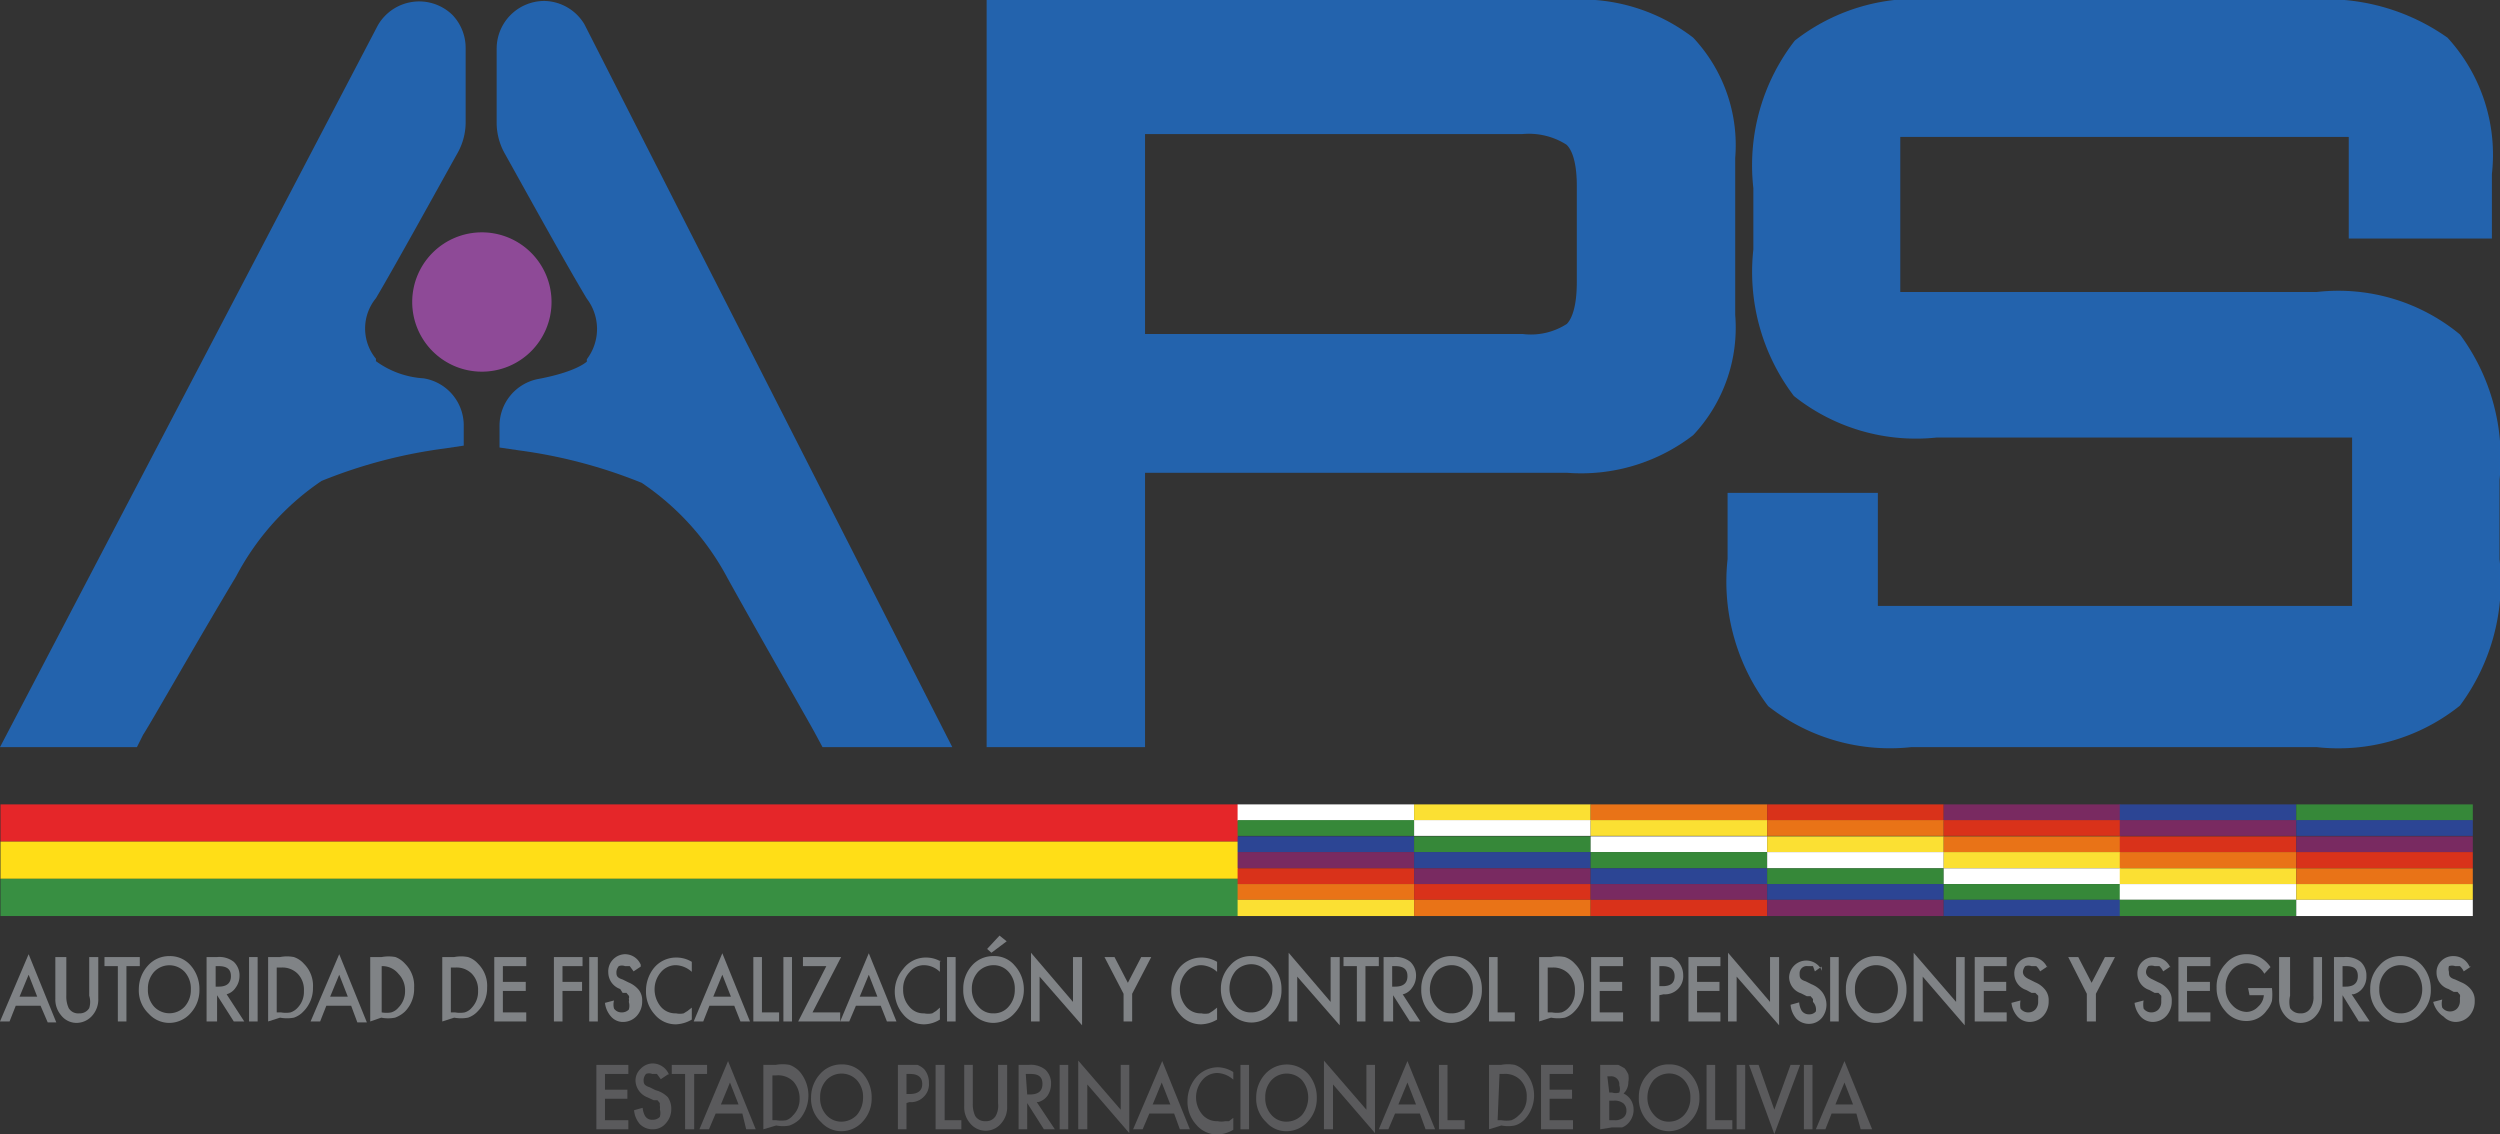 <svg xmlns="http://www.w3.org/2000/svg" viewBox="0 0 52.4 23.77"><rect x="0" y="0" width="52.4" height="23.77" fill="#333333" stroke="none"/><defs><style>.cls-1{fill:#2363ad;}.cls-2{fill:#e52629;}.cls-3{fill:#ffde17;}.cls-4{fill:#388f42;}.cls-5{fill:#fff;}.cls-6{fill:#fbe033;}.cls-7{fill:#e97317;}.cls-8{fill:#d9321a;}.cls-9{fill:#792a61;}.cls-10{fill:#2c4594;}.cls-11{fill:#368839;}.cls-12{fill:#8e4a97;}.cls-13{fill:#5a5a5c;}.cls-14{fill:#808386;}</style></defs><g id="Capa_2" data-name="Capa 2"><g id="Capa_1-2" data-name="Capa 1"><path class="cls-1" d="M0,15.66,7.92.53A1,1,0,0,1,9.48.31a1,1,0,0,1,.28.7l0,1.57a1.32,1.32,0,0,1-.16.61c-.38.68-1.3,2.35-1.72,3.06a1,1,0,0,0,0,1.27l0,.05a1.89,1.89,0,0,0,1,.36,1,1,0,0,1,.84,1v.41l-.4.06a10.48,10.48,0,0,0-2.58.68,5.5,5.5,0,0,0-1.79,2C4.18,13.36,3.1,15.26,3,15.4l-.13.26Z"/><path class="cls-1" d="M17.24,15.66l-.14-.26c-.07-.14-1.14-2-1.85-3.28a5.53,5.53,0,0,0-1.8-2,10.56,10.56,0,0,0-2.57-.68l-.41-.06V8.94a1,1,0,0,1,.83-1c.68-.13.93-.3,1-.36l0-.05a1.05,1.05,0,0,0,0-1.27c-.43-.71-1.35-2.38-1.73-3.06a1.32,1.32,0,0,1-.16-.61l0-1.57a1,1,0,0,1,1-1,1,1,0,0,1,.84.49l7.71,15.15Z"/><rect class="cls-2" x="0.01" y="16.86" width="25.94" height="0.78"/><rect class="cls-3" x="0.01" y="17.64" width="25.94" height="0.78"/><rect class="cls-4" x="0.01" y="18.42" width="25.94" height="0.78"/><rect class="cls-5" x="25.94" y="16.86" width="3.7" height="0.34"/><rect class="cls-6" x="29.64" y="16.86" width="3.7" height="0.34"/><rect class="cls-7" x="33.34" y="16.86" width="3.7" height="0.34"/><rect class="cls-8" x="37.04" y="16.86" width="3.7" height="0.34"/><rect class="cls-9" x="40.74" y="16.86" width="3.7" height="0.34"/><rect class="cls-10" x="44.43" y="16.86" width="3.7" height="0.34"/><rect class="cls-11" x="48.13" y="16.86" width="3.7" height="0.34"/><rect class="cls-11" x="25.94" y="17.19" width="3.7" height="0.33"/><rect class="cls-5" x="29.64" y="17.19" width="3.7" height="0.33"/><rect class="cls-6" x="33.34" y="17.19" width="3.7" height="0.33"/><rect class="cls-7" x="37.04" y="17.19" width="3.7" height="0.33"/><rect class="cls-8" x="40.74" y="17.19" width="3.7" height="0.33"/><rect class="cls-9" x="44.43" y="17.19" width="3.7" height="0.33"/><rect class="cls-10" x="48.13" y="17.19" width="3.7" height="0.33"/><rect class="cls-10" x="25.94" y="17.53" width="3.7" height="0.33"/><rect class="cls-11" x="29.64" y="17.53" width="3.7" height="0.33"/><rect class="cls-5" x="33.34" y="17.53" width="3.7" height="0.33"/><rect class="cls-6" x="37.04" y="17.53" width="3.7" height="0.33"/><rect class="cls-7" x="40.74" y="17.53" width="3.7" height="0.33"/><rect class="cls-8" x="44.43" y="17.53" width="3.7" height="0.33"/><rect class="cls-9" x="48.13" y="17.53" width="3.7" height="0.33"/><rect class="cls-9" x="25.94" y="17.86" width="3.7" height="0.34"/><rect class="cls-10" x="29.64" y="17.86" width="3.7" height="0.34"/><rect class="cls-11" x="33.34" y="17.86" width="3.7" height="0.34"/><rect class="cls-5" x="37.04" y="17.86" width="3.7" height="0.34"/><rect class="cls-6" x="40.74" y="17.86" width="3.7" height="0.34"/><rect class="cls-7" x="44.43" y="17.86" width="3.7" height="0.34"/><rect class="cls-8" x="48.13" y="17.86" width="3.7" height="0.34"/><rect class="cls-8" x="25.94" y="18.2" width="3.7" height="0.33"/><rect class="cls-9" x="29.64" y="18.2" width="3.7" height="0.33"/><rect class="cls-10" x="33.34" y="18.2" width="3.7" height="0.33"/><rect class="cls-11" x="37.04" y="18.2" width="3.7" height="0.33"/><rect class="cls-5" x="40.74" y="18.2" width="3.7" height="0.33"/><rect class="cls-6" x="44.43" y="18.2" width="3.7" height="0.33"/><rect class="cls-7" x="48.13" y="18.2" width="3.7" height="0.33"/><rect class="cls-7" x="25.94" y="18.53" width="3.7" height="0.33"/><rect class="cls-8" x="29.64" y="18.53" width="3.7" height="0.33"/><rect class="cls-9" x="33.34" y="18.53" width="3.7" height="0.33"/><rect class="cls-10" x="37.04" y="18.53" width="3.7" height="0.33"/><rect class="cls-11" x="40.74" y="18.53" width="3.7" height="0.33"/><rect class="cls-5" x="44.43" y="18.53" width="3.7" height="0.33"/><rect class="cls-6" x="48.13" y="18.53" width="3.7" height="0.33"/><rect class="cls-6" x="25.94" y="18.86" width="3.7" height="0.34"/><rect class="cls-7" x="29.64" y="18.86" width="3.7" height="0.34"/><rect class="cls-8" x="33.34" y="18.86" width="3.7" height="0.34"/><rect class="cls-9" x="37.04" y="18.86" width="3.7" height="0.34"/><rect class="cls-10" x="40.74" y="18.86" width="3.7" height="0.34"/><rect class="cls-11" x="44.43" y="18.86" width="3.7" height="0.34"/><rect class="cls-5" x="48.13" y="18.86" width="3.7" height="0.34"/><path class="cls-12" d="M11.56,6.33A1.46,1.46,0,1,1,10.1,4.87a1.46,1.46,0,0,1,1.46,1.46"/><path class="cls-1" d="M20.68,15.66V0H32.85a3.84,3.84,0,0,1,2.64.79,3.29,3.29,0,0,1,.88,2.52V6.6a3.29,3.29,0,0,1-.88,2.52,3.84,3.84,0,0,1-2.64.79H24v5.75ZM31.91,7a1.39,1.39,0,0,0,.93-.21c.06-.06.21-.26.21-.88V3.9c0-.59-.14-.8-.22-.87a1.47,1.47,0,0,0-.92-.22H24V7Z"/><path class="cls-1" d="M40.06,15.66a4.13,4.13,0,0,1-3-.86,4.33,4.33,0,0,1-.85-3.08V10.33h3.15V12.7H49.3V9.17H40.6a4.11,4.11,0,0,1-3-.87,4.3,4.3,0,0,1-.85-3.07V3.94A4.26,4.26,0,0,1,37.62.85a4.13,4.13,0,0,1,3-.85h7.76A4.4,4.4,0,0,1,51.3.79a3.63,3.63,0,0,1,.93,2.86V5h-3V2.87H39.83V6.12h8.73a4,4,0,0,1,3,.89,4.35,4.35,0,0,1,.83,3.05v1.66a4.34,4.34,0,0,1-.83,3.07,4.07,4.07,0,0,1-3,.87Z"/><polygon class="cls-13" points="13.17 22.51 12.68 22.51 12.68 22.84 13.15 22.84 13.15 23.03 12.68 23.03 12.68 23.48 13.17 23.48 13.17 23.67 12.5 23.67 12.5 22.32 13.17 22.32 13.17 22.51"/><path class="cls-13" d="M14,22.52l-.15.1-.08-.11-.1,0a.17.17,0,0,0-.13,0,.21.21,0,0,0-.05.12c0,.07,0,.12.13.16l.12.06A.55.55,0,0,1,14,23a.43.43,0,0,1,.07.24.44.44,0,0,1-.11.3.35.35,0,0,1-.28.13.37.37,0,0,1-.27-.11.51.51,0,0,1-.12-.29l.18-.05a.43.43,0,0,0,.05.17.17.17,0,0,0,.16.08.2.2,0,0,0,.15-.06.28.28,0,0,0,0-.16.15.15,0,0,0,0-.07s0,0,0-.06l-.05-.06-.08,0L13.57,23a.39.39,0,0,1-.25-.35.34.34,0,0,1,.11-.25.35.35,0,0,1,.26-.11.37.37,0,0,1,.33.23"/><polygon class="cls-13" points="14.55 22.51 14.55 23.67 14.36 23.67 14.36 22.51 14.08 22.51 14.08 22.32 14.82 22.32 14.82 22.51 14.55 22.51"/><path class="cls-13" d="M15.56,23.34H15l-.14.33h-.2l.6-1.43.58,1.43h-.2Zm-.08-.19-.18-.46-.19.46Z"/><path class="cls-13" d="M16,23.67V22.32h.26a.78.78,0,0,1,.29,0,.55.55,0,0,1,.21.14.77.77,0,0,1,0,1,.6.6,0,0,1-.21.13.69.69,0,0,1-.28,0Zm.19-.19h.08a.66.66,0,0,0,.21,0,.33.33,0,0,0,.14-.1.48.48,0,0,0,.14-.35.53.53,0,0,0-.13-.36.45.45,0,0,0-.36-.13h-.08Z"/><path class="cls-13" d="M17,23a.73.73,0,0,1,.19-.49.59.59,0,0,1,.45-.2.57.57,0,0,1,.45.2.75.75,0,0,1,.18.5.71.71,0,0,1-.18.49.6.6,0,0,1-.46.21.57.57,0,0,1-.42-.19A.67.67,0,0,1,17,23m.19,0a.52.52,0,0,0,.13.37.42.42,0,0,0,.31.14.45.45,0,0,0,.33-.14.57.57,0,0,0,.13-.36.52.52,0,0,0-.13-.37.44.44,0,0,0-.64,0,.52.52,0,0,0-.13.36"/><path class="cls-13" d="M19,23.12v.55h-.18V22.32H19l.23,0a.42.42,0,0,1,.14.09.43.43,0,0,1,.1.29.36.36,0,0,1-.11.29.37.37,0,0,1-.3.11Zm0-.19h.07c.17,0,.26-.07.26-.21s-.09-.21-.26-.21H19Z"/><polygon class="cls-13" points="19.8 22.32 19.8 23.48 20.15 23.48 20.15 23.67 19.61 23.67 19.61 22.32 19.8 22.32"/><path class="cls-13" d="M20.39,22.32v.81a.57.57,0,0,0,.05.26.24.24,0,0,0,.22.11.23.23,0,0,0,.21-.11.44.44,0,0,0,.05-.26v-.81h.19v.87a.51.51,0,0,1-.12.35.42.42,0,0,1-.66,0,.51.51,0,0,1-.12-.35v-.87Z"/><path class="cls-13" d="M21.73,23.1l.38.57h-.23l-.35-.55h0v.55h-.18V22.32h.21a.49.49,0,0,1,.35.1.39.39,0,0,1,.12.3.45.45,0,0,1-.07.24.35.35,0,0,1-.2.14m-.23-.16h.06c.17,0,.26-.07.26-.22s-.08-.21-.25-.21H21.5Z"/><rect class="cls-13" x="22.21" y="22.32" width="0.18" height="1.35"/><polygon class="cls-13" points="22.6 23.67 22.6 22.23 23.49 23.26 23.49 22.32 23.67 22.32 23.67 23.75 22.79 22.73 22.79 23.67 22.6 23.67"/><path class="cls-13" d="M24.61,23.34h-.52l-.14.33h-.2l.61-1.43.58,1.43h-.21Zm-.08-.19-.18-.46-.19.46Z"/><path class="cls-13" d="M25.85,22.39v.24a.53.53,0,0,0-.33-.14.41.41,0,0,0-.32.15.56.56,0,0,0,0,.72.4.4,0,0,0,.32.14.38.38,0,0,0,.16,0l.08,0,.09-.07v.25a.7.7,0,0,1-.33.1.58.58,0,0,1-.45-.21.71.71,0,0,1-.18-.49.77.77,0,0,1,.15-.46.61.61,0,0,1,.49-.25.63.63,0,0,1,.32.1"/><rect class="cls-13" x="26" y="22.32" width="0.18" height="1.35"/><path class="cls-13" d="M26.33,23a.73.73,0,0,1,.19-.49.61.61,0,0,1,.9,0,.75.75,0,0,1,.18.5.71.71,0,0,1-.18.49.6.6,0,0,1-.46.21.55.55,0,0,1-.42-.19.67.67,0,0,1-.21-.52m.19,0a.52.52,0,0,0,.13.37.41.41,0,0,0,.31.14.45.45,0,0,0,.33-.14.57.57,0,0,0,.13-.36.57.57,0,0,0-.13-.37.44.44,0,0,0-.64,0,.52.52,0,0,0-.13.36"/><polygon class="cls-13" points="27.75 23.67 27.75 22.23 28.64 23.26 28.64 22.32 28.82 22.32 28.82 23.75 27.94 22.73 27.94 23.67 27.75 23.67"/><path class="cls-13" d="M29.76,23.34h-.52l-.14.33h-.2l.6-1.43.58,1.43h-.2Zm-.08-.19-.18-.46-.19.46Z"/><polygon class="cls-13" points="30.34 22.32 30.34 23.48 30.7 23.48 30.7 23.67 30.16 23.67 30.16 22.32 30.34 22.32"/><path class="cls-13" d="M31.21,23.67V22.32h.25a.78.78,0,0,1,.29,0,.49.49,0,0,1,.21.14.74.74,0,0,1,0,1,.46.46,0,0,1-.21.13.69.69,0,0,1-.28,0Zm.18-.19h.08a.62.62,0,0,0,.21,0,.44.44,0,0,0,.15-.1A.48.48,0,0,0,32,23a.48.48,0,0,0-.13-.36.45.45,0,0,0-.36-.13h-.08Z"/><polygon class="cls-13" points="32.97 22.51 32.48 22.51 32.48 22.84 32.95 22.84 32.95 23.03 32.48 23.03 32.48 23.48 32.97 23.48 32.97 23.67 32.3 23.67 32.3 22.32 32.97 22.32 32.97 22.51"/><path class="cls-13" d="M33.54,23.67V22.32h.19l.19,0,.13.07a.57.57,0,0,1,.08.13.45.45,0,0,1,0,.16.33.33,0,0,1-.1.24.37.37,0,0,1,.15.13.38.38,0,0,1,.06.22.4.4,0,0,1-.1.26.33.33,0,0,1-.14.1l-.21,0Zm.19-.77h.06a.25.25,0,0,0,.15,0,.21.21,0,0,0,0-.15.17.17,0,0,0-.19-.19h-.06Zm0,.58h.11a.28.28,0,0,0,.18-.05.18.18,0,0,0,.07-.15.2.2,0,0,0-.06-.15.29.29,0,0,0-.21-.06h-.09Z"/><path class="cls-13" d="M34.35,23a.69.69,0,0,1,.19-.49.55.55,0,0,1,.44-.2.56.56,0,0,1,.45.2.71.71,0,0,1,.19.5.67.67,0,0,1-.19.49.6.6,0,0,1-.45.21.59.59,0,0,1-.43-.19.7.7,0,0,1-.2-.52m.18,0a.53.53,0,0,0,.14.37.39.39,0,0,0,.31.14.43.43,0,0,0,.32-.14.52.52,0,0,0,.13-.36.52.52,0,0,0-.13-.37.42.42,0,0,0-.32-.14.45.45,0,0,0-.32.14.57.57,0,0,0-.13.36"/><polygon class="cls-13" points="35.95 22.32 35.95 23.48 36.31 23.48 36.31 23.67 35.77 23.67 35.77 22.32 35.95 22.32"/><rect class="cls-13" x="36.4" y="22.32" width="0.18" height="1.35"/><polygon class="cls-13" points="36.86 22.32 37.19 23.26 37.53 22.32 37.73 22.32 37.19 23.77 36.66 22.32 36.86 22.32"/><rect class="cls-13" x="37.81" y="22.32" width="0.18" height="1.35"/><path class="cls-13" d="M38.91,23.34h-.52l-.13.33h-.2l.6-1.43.58,1.43H39Zm-.07-.19-.18-.46-.19.46Z"/><path class="cls-14" d="M.85,21.08H.33l-.13.33H0L.6,20l.58,1.43H1Zm-.07-.19L.6,20.43l-.19.46Z"/><path class="cls-14" d="M1.39,20.06v.81a.57.57,0,0,0,.05.26.23.23,0,0,0,.22.11.23.23,0,0,0,.21-.11.44.44,0,0,0,0-.26v-.81h.19v.87a.51.51,0,0,1-.12.35.44.44,0,0,1-.33.16.41.41,0,0,1-.33-.16.51.51,0,0,1-.12-.35v-.87Z"/><polygon class="cls-14" points="2.65 20.25 2.65 21.41 2.47 21.41 2.47 20.25 2.19 20.25 2.19 20.06 2.93 20.06 2.93 20.25 2.65 20.25"/><path class="cls-14" d="M2.91,20.73a.73.73,0,0,1,.19-.49.59.59,0,0,1,.45-.2.57.57,0,0,1,.45.2.75.75,0,0,1,.18.5.71.71,0,0,1-.18.49.6.6,0,0,1-.46.21.58.58,0,0,1-.42-.19.67.67,0,0,1-.21-.52m.19,0a.52.52,0,0,0,.13.37.44.44,0,0,0,.64,0A.52.52,0,0,0,4,20.74a.52.52,0,0,0-.13-.37.44.44,0,0,0-.64,0,.52.52,0,0,0-.13.36"/><path class="cls-14" d="M4.75,20.84l.37.57H4.9l-.35-.55h0v.55H4.33V20.06h.22a.49.49,0,0,1,.35.1.39.39,0,0,1,.12.3.41.41,0,0,1-.08.24.33.33,0,0,1-.19.14m-.23-.16h.06c.17,0,.26-.07.26-.22s-.09-.21-.26-.21H4.52Z"/><rect class="cls-14" x="5.22" y="20.06" width="0.18" height="1.35"/><path class="cls-14" d="M5.62,21.41V20.06h.25a.75.75,0,0,1,.29,0,.49.49,0,0,1,.21.14.65.65,0,0,1,.19.5.69.69,0,0,1-.2.5.49.49,0,0,1-.2.13.78.78,0,0,1-.29,0Zm.18-.19h.09a.56.56,0,0,0,.2,0,.36.36,0,0,0,.15-.1.48.48,0,0,0,.13-.35.48.48,0,0,0-.13-.36.45.45,0,0,0-.35-.13H5.8Z"/><path class="cls-14" d="M7.36,21.08H6.84l-.13.33h-.2L7.11,20l.58,1.43h-.2Zm-.07-.19-.18-.46-.19.46Z"/><path class="cls-14" d="M7.76,21.41V20.06H8a.78.78,0,0,1,.29,0,.52.52,0,0,1,.2.14.65.65,0,0,1,.19.5.68.68,0,0,1-.19.5.6.6,0,0,1-.21.13.75.75,0,0,1-.29,0ZM8,21.22H8a.56.56,0,0,0,.2,0,.31.31,0,0,0,.15-.1.48.48,0,0,0,.14-.35.49.49,0,0,0-.14-.36A.43.43,0,0,0,8,20.25H8Z"/><path class="cls-14" d="M9.27,21.41V20.06h.25a.75.75,0,0,1,.29,0,.49.49,0,0,1,.21.14.65.65,0,0,1,.19.5.69.69,0,0,1-.2.5.49.49,0,0,1-.2.13.78.78,0,0,1-.29,0Zm.18-.19h.09a.56.56,0,0,0,.2,0,.31.31,0,0,0,.15-.1.48.48,0,0,0,.13-.35.48.48,0,0,0-.13-.36.45.45,0,0,0-.35-.13H9.45Z"/><polygon class="cls-14" points="11.03 20.25 10.54 20.25 10.54 20.58 11.02 20.58 11.02 20.77 10.54 20.77 10.54 21.22 11.03 21.22 11.03 21.41 10.36 21.41 10.36 20.06 11.03 20.06 11.03 20.25"/><polygon class="cls-14" points="12.21 20.25 11.79 20.25 11.79 20.58 12.2 20.58 12.2 20.77 11.79 20.77 11.79 21.41 11.61 21.41 11.61 20.06 12.21 20.06 12.21 20.25"/><rect class="cls-14" x="12.35" y="20.06" width="0.18" height="1.35"/><path class="cls-14" d="M13.43,20.26l-.15.1-.08-.11-.1,0a.18.18,0,0,0-.13,0,.21.21,0,0,0-.05.12c0,.07,0,.12.13.16l.12.06a.55.55,0,0,1,.22.16.35.35,0,0,1,.07.23.45.45,0,0,1-.11.31.39.39,0,0,1-.28.13.33.33,0,0,1-.26-.11.52.52,0,0,1-.13-.29l.19-.05a.32.32,0,0,0,0,.17.19.19,0,0,0,.16.08.2.2,0,0,0,.15-.06.28.28,0,0,0,0-.16.15.15,0,0,0,0-.07.07.07,0,0,0,0-.06l-.05-.06-.08,0L13,20.73a.37.37,0,0,1-.25-.34A.36.36,0,0,1,13.1,20a.36.36,0,0,1,.33.22"/><path class="cls-14" d="M14.5,20.13v.24a.53.53,0,0,0-.33-.14.41.41,0,0,0-.32.15.55.55,0,0,0-.13.36.57.57,0,0,0,.13.36.4.4,0,0,0,.32.14.38.38,0,0,0,.16,0l.08-.05.09-.07v.25a.7.7,0,0,1-.33.1.57.57,0,0,1-.45-.21.71.71,0,0,1-.18-.49.77.77,0,0,1,.15-.46.6.6,0,0,1,.49-.24.62.62,0,0,1,.32.09"/><path class="cls-14" d="M15.39,21.08h-.52l-.13.33h-.2l.6-1.43.58,1.43h-.2Zm-.07-.19-.18-.46-.19.46Z"/><polygon class="cls-14" points="15.97 20.06 15.97 21.22 16.33 21.22 16.33 21.41 15.79 21.41 15.79 20.06 15.97 20.06"/><rect class="cls-14" x="16.42" y="20.06" width="0.18" height="1.35"/><polygon class="cls-14" points="17.03 21.22 17.61 21.22 17.61 21.41 16.73 21.41 17.32 20.25 16.83 20.25 16.83 20.06 17.63 20.06 17.03 21.22"/><path class="cls-14" d="M18.46,21.08h-.52l-.14.33h-.19l.6-1.43.58,1.43h-.2Zm-.07-.19-.18-.46-.19.46Z"/><path class="cls-14" d="M19.7,20.13v.24a.49.49,0,0,0-.33-.14.39.39,0,0,0-.31.15.5.5,0,0,0-.13.36.52.52,0,0,0,.13.36.38.38,0,0,0,.31.14.43.43,0,0,0,.17,0l.08-.05.08-.07v.25a.64.64,0,0,1-.33.1.56.56,0,0,1-.44-.21.73.73,0,0,1,0-.95.59.59,0,0,1,.49-.24.61.61,0,0,1,.31.09"/><rect class="cls-14" x="19.85" y="20.06" width="0.18" height="1.35"/><path class="cls-14" d="M20.19,20.73a.72.72,0,0,1,.18-.49.59.59,0,0,1,.46-.2.55.55,0,0,1,.44.2.74.74,0,0,1,.19.5.71.71,0,0,1-.19.49.6.6,0,0,1-.45.21.59.59,0,0,1-.43-.19.7.7,0,0,1-.2-.52m.18,0a.53.53,0,0,0,.14.37.39.39,0,0,0,.31.14.4.4,0,0,0,.32-.14.52.52,0,0,0,.13-.36.52.52,0,0,0-.13-.37.42.42,0,0,0-.32-.14.45.45,0,0,0-.32.14.52.52,0,0,0-.13.36m.73-1-.32.24-.09-.08.26-.28Z"/><polygon class="cls-14" points="21.61 21.41 21.61 19.97 22.49 21 22.49 20.06 22.68 20.06 22.68 21.49 21.79 20.47 21.79 21.41 21.61 21.41"/><polygon class="cls-14" points="23.55 20.83 23.15 20.06 23.36 20.06 23.64 20.6 23.92 20.06 24.13 20.06 23.73 20.83 23.73 21.41 23.55 21.41 23.55 20.83"/><path class="cls-14" d="M25.51,20.13v.24a.53.53,0,0,0-.33-.14.41.41,0,0,0-.32.15.55.55,0,0,0-.13.36.57.57,0,0,0,.13.36.4.4,0,0,0,.32.14.38.38,0,0,0,.16,0l.08-.05.09-.07v.25a.7.7,0,0,1-.33.1.57.57,0,0,1-.45-.21.71.71,0,0,1-.18-.49.77.77,0,0,1,.15-.46.6.6,0,0,1,.49-.24.65.65,0,0,1,.32.09"/><path class="cls-14" d="M25.59,20.73a.69.69,0,0,1,.19-.49.56.56,0,0,1,.45-.2.55.55,0,0,1,.44.2.71.71,0,0,1,.19.5.67.67,0,0,1-.19.49.58.58,0,0,1-.88,0,.7.7,0,0,1-.2-.52m.18,0a.53.53,0,0,0,.14.37.39.39,0,0,0,.31.14.4.4,0,0,0,.32-.14.52.52,0,0,0,.13-.36.52.52,0,0,0-.13-.37.42.42,0,0,0-.32-.14.45.45,0,0,0-.32.14.57.57,0,0,0-.13.36"/><polygon class="cls-14" points="27.01 21.41 27.01 19.97 27.89 21 27.89 20.06 28.08 20.06 28.08 21.49 27.19 20.47 27.19 21.41 27.01 21.41"/><polygon class="cls-14" points="28.62 20.25 28.62 21.41 28.44 21.41 28.44 20.25 28.16 20.25 28.16 20.06 28.9 20.06 28.9 20.25 28.62 20.25"/><path class="cls-14" d="M29.4,20.84l.37.57h-.22l-.35-.55h0v.55H29V20.06h.21a.49.49,0,0,1,.35.1.39.39,0,0,1,.12.3.41.41,0,0,1-.08.24.33.33,0,0,1-.19.14m-.23-.16h.06c.17,0,.26-.07.26-.22s-.09-.21-.26-.21h-.06Z"/><path class="cls-14" d="M29.79,20.73a.69.69,0,0,1,.19-.49.56.56,0,0,1,.45-.2.55.55,0,0,1,.44.2.71.71,0,0,1,.19.5.67.67,0,0,1-.19.49.6.6,0,0,1-.45.21.59.59,0,0,1-.43-.19.7.7,0,0,1-.2-.52m.18,0a.53.53,0,0,0,.14.37.39.39,0,0,0,.31.14.4.4,0,0,0,.32-.14.52.52,0,0,0,.13-.36.52.52,0,0,0-.13-.37.42.42,0,0,0-.32-.14.45.45,0,0,0-.32.14.57.57,0,0,0-.13.36"/><polygon class="cls-14" points="31.39 20.06 31.39 21.22 31.75 21.22 31.75 21.41 31.21 21.41 31.21 20.06 31.39 20.06"/><path class="cls-14" d="M32.26,21.41V20.06h.25a.75.75,0,0,1,.29,0,.49.49,0,0,1,.21.14.65.65,0,0,1,.19.5.69.69,0,0,1-.2.5.49.49,0,0,1-.2.13.78.78,0,0,1-.29,0Zm.18-.19h.09a.56.56,0,0,0,.2,0,.36.36,0,0,0,.15-.1.48.48,0,0,0,.13-.35.48.48,0,0,0-.13-.36.45.45,0,0,0-.35-.13h-.09Z"/><polygon class="cls-14" points="34.02 20.25 33.53 20.25 33.53 20.58 34 20.58 34 20.77 33.53 20.77 33.53 21.22 34.02 21.22 34.02 21.41 33.35 21.41 33.35 20.06 34.02 20.06 34.02 20.25"/><path class="cls-14" d="M34.78,20.86v.55H34.6V20.06h.2l.24,0a.38.38,0,0,1,.13.09.44.44,0,0,1,.11.29.38.38,0,0,1-.41.4Zm0-.19h.07c.17,0,.25-.07.25-.21s-.09-.21-.26-.21h-.06Z"/><polygon class="cls-14" points="36.06 20.25 35.57 20.25 35.57 20.58 36.04 20.58 36.04 20.77 35.57 20.77 35.57 21.22 36.06 21.22 36.06 21.41 35.39 21.41 35.39 20.06 36.06 20.06 36.06 20.25"/><polygon class="cls-14" points="36.22 21.41 36.22 19.97 37.1 21 37.1 20.06 37.29 20.06 37.29 21.49 36.4 20.47 36.4 21.41 36.22 21.41"/><path class="cls-14" d="M38.18,20.26l-.14.1L38,20.25l-.11,0a.15.15,0,0,0-.17.16c0,.07,0,.12.13.16l.12.06a.55.55,0,0,1,.22.16.44.44,0,0,1,0,.54.35.35,0,0,1-.27.13.37.37,0,0,1-.27-.11.51.51,0,0,1-.12-.29l.18-.05a.43.43,0,0,0,.05.17.18.18,0,0,0,.16.08.17.17,0,0,0,.14-.06A.23.23,0,0,0,38,21,.15.15,0,0,0,38,21l0-.06-.05-.06-.08,0-.12-.06a.36.36,0,0,1-.25-.34.36.36,0,0,1,.69-.13"/><rect class="cls-14" x="38.36" y="20.06" width="0.18" height="1.35"/><path class="cls-14" d="M38.69,20.73a.69.69,0,0,1,.19-.49.56.56,0,0,1,.45-.2.55.55,0,0,1,.44.2.71.71,0,0,1,.19.5.67.67,0,0,1-.19.49.57.57,0,0,1-.45.21.55.55,0,0,1-.42-.19.67.67,0,0,1-.21-.52m.19,0a.52.52,0,0,0,.13.37.39.39,0,0,0,.31.14.42.42,0,0,0,.33-.14.57.57,0,0,0,.13-.36.57.57,0,0,0-.13-.37.45.45,0,0,0-.32-.14.42.42,0,0,0-.32.14.52.52,0,0,0-.13.36"/><polygon class="cls-14" points="40.11 21.41 40.11 19.97 41 21 41 20.06 41.18 20.06 41.18 21.49 40.3 20.47 40.3 21.41 40.11 21.41"/><polygon class="cls-14" points="42.06 20.25 41.58 20.25 41.58 20.58 42.05 20.58 42.05 20.77 41.58 20.77 41.58 21.22 42.06 21.22 42.06 21.41 41.39 21.41 41.39 20.06 42.06 20.06 42.06 20.25"/><path class="cls-14" d="M42.91,20.26l-.15.1a.35.35,0,0,0-.08-.11l-.1,0a.2.2,0,0,0-.13,0,.21.21,0,0,0-.05.12c0,.07.05.12.14.16l.12.06a.51.51,0,0,1,.21.16.35.35,0,0,1,.07.23.45.45,0,0,1-.11.31.39.39,0,0,1-.28.13.35.35,0,0,1-.26-.11.52.52,0,0,1-.13-.29l.19-.05a.47.47,0,0,0,0,.17.2.2,0,0,0,.17.08.2.2,0,0,0,.14-.06.23.23,0,0,0,.06-.16s0-.05,0-.07a.33.33,0,0,0,0-.06l-.06-.06-.08,0-.11-.06a.36.36,0,0,1-.25-.34.33.33,0,0,1,.1-.25.35.35,0,0,1,.26-.1.36.36,0,0,1,.33.22"/><polygon class="cls-14" points="43.74 20.83 43.35 20.06 43.56 20.06 43.84 20.6 44.12 20.06 44.33 20.06 43.93 20.83 43.93 21.41 43.74 21.41 43.74 20.83"/><path class="cls-14" d="M45.49,20.26l-.15.1a.35.35,0,0,0-.08-.11l-.1,0a.2.2,0,0,0-.13,0,.21.21,0,0,0-.05.12c0,.07.05.12.14.16l.12.06a.51.51,0,0,1,.21.16.35.35,0,0,1,.07.23.45.45,0,0,1-.11.31.39.39,0,0,1-.28.13.35.35,0,0,1-.26-.11.52.52,0,0,1-.13-.29l.19-.05a.47.47,0,0,0,0,.17.2.2,0,0,0,.17.08.2.2,0,0,0,.14-.06.23.23,0,0,0,.06-.16s0-.05,0-.07a.33.33,0,0,0,0-.06l-.06-.06-.08,0-.11-.06a.36.36,0,0,1-.25-.34.33.33,0,0,1,.1-.25.35.35,0,0,1,.26-.1.36.36,0,0,1,.33.22"/><polygon class="cls-14" points="46.33 20.25 45.84 20.25 45.84 20.58 46.32 20.58 46.32 20.77 45.84 20.77 45.84 21.22 46.33 21.22 46.33 21.41 45.66 21.41 45.66 20.06 46.33 20.06 46.33 20.25"/><path class="cls-14" d="M47.12,20.71h.5v0a1.12,1.12,0,0,1,0,.27.56.56,0,0,1-.11.2.51.51,0,0,1-.43.22.56.56,0,0,1-.44-.21.72.72,0,0,1-.18-.49.69.69,0,0,1,.19-.5.56.56,0,0,1,.45-.2.58.58,0,0,1,.26.06.64.64,0,0,1,.23.21l-.13.14a.42.42,0,0,0-.36-.22.42.42,0,0,0-.32.14.52.52,0,0,0-.13.37.49.49,0,0,0,.14.37.42.42,0,0,0,.3.14.34.34,0,0,0,.24-.11.35.35,0,0,0,.12-.24h-.3Z"/><path class="cls-14" d="M48,20.06v.81a.57.57,0,0,0,0,.26.25.25,0,0,0,.22.11.23.23,0,0,0,.21-.11.43.43,0,0,0,.06-.26v-.81h.18v.87a.51.51,0,0,1-.12.35.42.42,0,0,1-.66,0,.51.51,0,0,1-.12-.35v-.87Z"/><path class="cls-14" d="M49.29,20.84l.38.57h-.23l-.34-.55h0v.55h-.18V20.06h.21a.49.49,0,0,1,.35.1.39.39,0,0,1,.12.3.4.4,0,0,1-.07.24.35.35,0,0,1-.2.14m-.23-.16h.06c.17,0,.26-.07.26-.22s-.08-.21-.25-.21h-.07Z"/><path class="cls-14" d="M49.68,20.73a.69.69,0,0,1,.19-.49.56.56,0,0,1,.45-.2.59.59,0,0,1,.45.2.75.75,0,0,1,.18.5.67.67,0,0,1-.19.49.57.57,0,0,1-.45.21.55.55,0,0,1-.42-.19.67.67,0,0,1-.21-.52m.19,0a.52.52,0,0,0,.13.37.41.41,0,0,0,.31.14.42.42,0,0,0,.33-.14.57.57,0,0,0,.13-.36.57.57,0,0,0-.13-.37.45.45,0,0,0-.32-.14.42.42,0,0,0-.32.14.52.52,0,0,0-.13.36"/><path class="cls-14" d="M51.79,20.26l-.15.1a.35.35,0,0,0-.08-.11l-.1,0a.2.2,0,0,0-.13,0,.21.21,0,0,0,0,.12c0,.07,0,.12.13.16l.13.06a.51.51,0,0,1,.21.16.35.35,0,0,1,.07.23.45.45,0,0,1-.11.31.39.39,0,0,1-.28.13.35.35,0,0,1-.26-.11A.52.52,0,0,1,51,21l.19-.05a.32.32,0,0,0,0,.17.2.2,0,0,0,.17.08.2.2,0,0,0,.14-.06.23.23,0,0,0,.06-.16s0-.05,0-.07a.13.13,0,0,0,0-.06l-.05-.06-.08,0-.11-.06a.36.36,0,0,1-.25-.34.33.33,0,0,1,.1-.25.35.35,0,0,1,.26-.1.36.36,0,0,1,.33.22"/></g></g></svg>